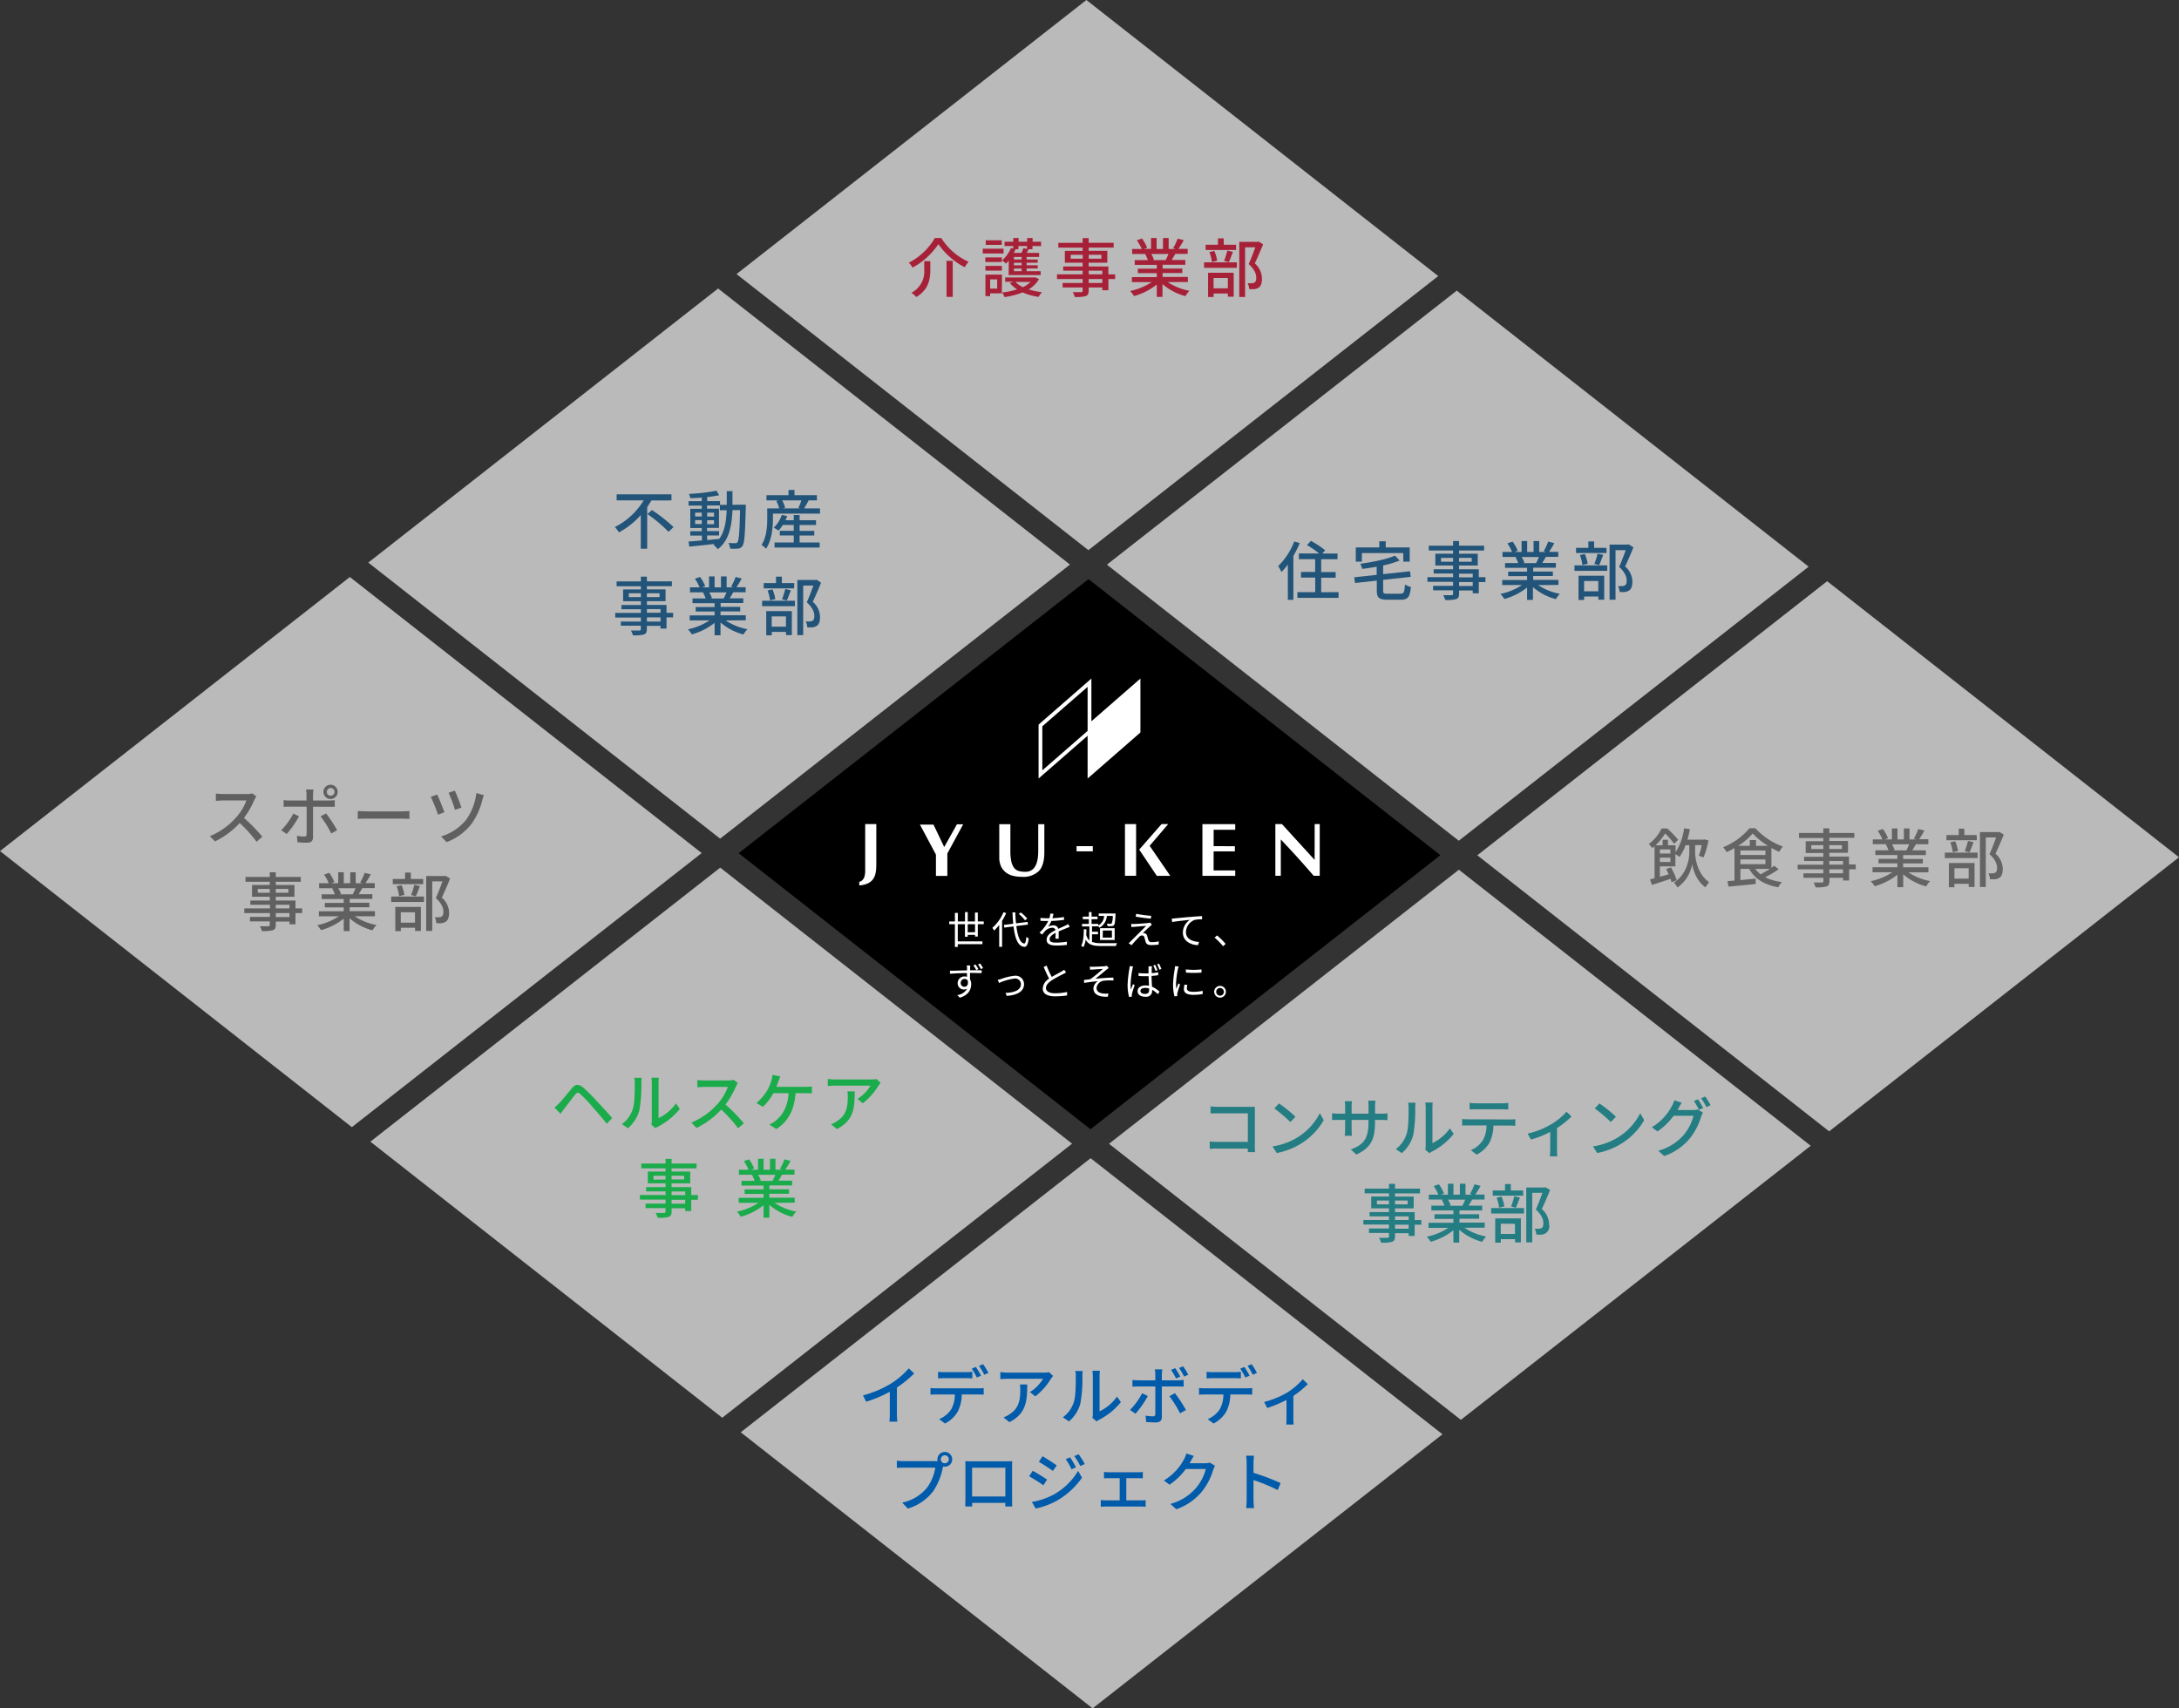 <svg xmlns="http://www.w3.org/2000/svg" width="680" height="533.23" viewBox="0 0 680 533.23">
  <rect x="0" y="0" width="680" height="533.23" fill="#333333" stroke="none"/>
  <g id="グループ_56538" data-name="グループ 56538" transform="translate(8638 -5751)">
    <g id="company3" transform="translate(-8638 5751)">
      <path id="パス_86683" data-name="パス 86683" d="M449.49,266.93,340.31,352.47,230.51,266.3l109.18-85.54Z"/>
      <path id="パス_86684" data-name="パス 86684" d="M304.28,292.33v-.53H302v.59h-.87v-3.93h-2.24v5.37h7.7v.87h-7.7v.87H298v-7.11h-1.78v-.85H298v-2.67h.91v2.67h2.24v-2.92H302v2.92h2.26v-2.77h.88v2.77H307v.85h-1.86v3.87Zm0-1.37v-2.5H302V291Z" fill="#fff"/>
      <path id="パス_86685" data-name="パス 86685" d="M314,285a16.484,16.484,0,0,1-1.28,2.42v8.11h-.9V288.7a14,14,0,0,1-1.61,1.77,6.062,6.062,0,0,0-.52-.87,13.34,13.34,0,0,0,3.47-4.87Zm3.17,4.05c.4,3.18,1.18,5.33,2.47,5.45.34,0,.54-.69.66-2.07a3.378,3.378,0,0,0,.74.47c-.26,2.05-.74,2.68-1.37,2.64-2-.14-2.92-2.63-3.38-6.37l-2.88.36-.12-.84,2.9-.36c-.09-1.11-.18-2.3-.22-3.55h.88a30.18,30.18,0,0,0,.23,3.43l3.59-.45.12.84Zm2.69-1.8a12.161,12.161,0,0,0-1.93-2l.65-.44a13,13,0,0,1,2,1.92Z" fill="#fff"/>
      <path id="パス_86686" data-name="パス 86686" d="M329.38,293c0-.46.05-1.22.05-1.85-1.1.6-1.87,1.21-1.87,2,0,.94.92,1.07,2.14,1.07a20.826,20.826,0,0,0,3.24-.29v1a30,30,0,0,1-3.25.2c-1.7,0-3.07-.36-3.07-1.81s1.41-2.29,2.79-3a1,1,0,0,0-1.06-.74,3.22,3.22,0,0,0-2.06.88c-.33.32-.67.77-1.07,1.25l-.82-.62a12.38,12.38,0,0,0,2.73-3.62h-.49c-.5,0-1.3,0-1.95-.07v-.9c.63.07,1.46.12,2,.12h.78a6.16,6.16,0,0,0,.3-1.48l1,.09c-.08.33-.19.83-.36,1.36a30.336,30.336,0,0,0,3.64-.35v.88a37.274,37.274,0,0,1-3.94.34,8,8,0,0,1-1.07,1.82,3.47,3.47,0,0,1,1.65-.44,1.49,1.49,0,0,1,1.57,1.08c.81-.39,1.53-.67,2.16-1,.36-.16.64-.3,1-.47l.38.9a7.9,7.9,0,0,0-1,.37c-.67.27-1.52.61-2.42,1v2.27Z" fill="#fff"/>
      <path id="パス_86687" data-name="パス 86687" d="M340.78,294a7.75,7.75,0,0,0,2.83.39h5a2.9,2.9,0,0,0-.37.89h-4.58c-2.56,0-4-.4-4.85-2a7,7,0,0,1-.71,2.35,7.153,7.153,0,0,0-.7-.43c.68-1.2.8-3.07.82-5.17l.82.05a13.412,13.412,0,0,1-.07,1.7,3.87,3.87,0,0,0,1,1.79v-4.4h-2.3v-.79h2.13V286.9h-1.9v-.79h1.91v-1.44h.83v1.44h1.87v.79h-1.87v1.48h2.11v.51a3.58,3.58,0,0,0,1.8-3h-1.67v-.77h5.24v.38c-.11,2.13-.22,3-.48,3.27a1,1,0,0,1-.7.3,9.2,9.2,0,0,1-1.3,0,2.361,2.361,0,0,0-.23-.77c.49.05,1,.05,1.14.05s.29,0,.36-.11a5.919,5.919,0,0,0,.35-2.35h-1.84a4.57,4.57,0,0,1-2.27,3.66,2.919,2.919,0,0,0-.47-.42h-1.89v1.7h1.86v.79h-1.86Zm2.5-4.29h4.57v3.69h-4.57Zm.84,2.95H347v-2.21h-2.85Z" fill="#fff"/>
      <path id="パス_86688" data-name="パス 86688" d="M358.85,289.17c-.45.4-1.77,1.63-2.22,2.09a1.35,1.35,0,0,1,.45,0,1.09,1.09,0,0,1,.91.85c.11.35.26,1,.39,1.33a.98.98,0,0,0,1,.64,10.359,10.359,0,0,0,2.25-.25l-.06,1a18.848,18.848,0,0,1-2.23.16c-.95,0-1.55-.21-1.82-1-.1-.35-.28-1.05-.39-1.39a.79.79,0,0,0-.72-.63,1.32,1.32,0,0,0-.88.43c-.44.44-1.72,1.78-2.39,2.63l-.93-.62a6.351,6.351,0,0,0,.59-.54l4.89-4.88c-.93.06-2.92.24-3.66.3a7.118,7.118,0,0,0-.95.1l-.08-.99h1c.68,0,3.44-.2,4.34-.31a2.108,2.108,0,0,0,.56-.13l.58.65a4.775,4.775,0,0,0-.63.56Zm.41-3.31-.13.88c-1.19-.1-3.26-.37-4.72-.63l.16-.88A42.5,42.5,0,0,0,359.26,285.86Z" fill="#fff"/>
      <path id="パス_86689" data-name="パス 86689" d="M366.73,286.64c.78-.08,3-.3,5.2-.48,1.3-.11,2.41-.17,3.2-.21v1a9.83,9.83,0,0,0-2.32.19,4.14,4.14,0,0,0-2.71,3.75c0,2.32,2.16,3,4.09,3.13l-.35,1c-2.2-.08-4.7-1.26-4.7-3.91a4.76,4.76,0,0,1,2.2-4c-1,.11-4.28.43-5.56.69l-.11-1.05Z" fill="#fff"/>
      <path id="パス_86690" data-name="パス 86690" d="M381.68,295.33a19.131,19.131,0,0,0-2.65-2.67l.78-.69a23.2,23.2,0,0,1,2.68,2.66Z" fill="#fff"/>
      <path id="パス_86691" data-name="パス 86691" d="M302.87,302.84h3.48v.9c-.67,0-1.74-.06-3.48-.06h-.16v2a2.94,2.94,0,0,1,.37,1.51c0,1.6-.77,3.39-3.54,4.22l-.81-.81a4.18,4.18,0,0,0,3.13-2.05,1.65,1.65,0,0,1-1,.3,1.91,1.91,0,0,1-2-2,2.09,2.09,0,0,1,2.1-2.07,2.28,2.28,0,0,1,.8.13v-1.18c-1.81,0-3.82.1-5.3.21V303c1.33,0,3.55-.1,5.32-.12v-.78a5.75,5.75,0,0,0-.09-.74h1.11a6.013,6.013,0,0,0-.06.74v.77Zm-.81,3.45a1,1,0,0,0-1.05-.73,1.2,1.2,0,0,0-1.2,1.25A1.14,1.14,0,0,0,301,308C301.72,308,302.18,307.42,302.06,306.29Zm2.59-3.49a13.279,13.279,0,0,0-.88-1.47l.66-.28a15.271,15.271,0,0,1,.9,1.45Zm1.46-.32a10.4,10.4,0,0,0-.89-1.45l.67-.29a16.793,16.793,0,0,1,.9,1.44Z" fill="#fff"/>
      <path id="パス_86692" data-name="パス 86692" d="M312.47,305.56a16.48,16.48,0,0,1,4.2-1,2.63,2.63,0,0,1,2.9,2.63c0,2.29-2.2,3.46-5.4,3.65l-.39-.92c2.57-.08,4.82-.8,4.82-2.75a1.79,1.79,0,0,0-2-1.73,17.252,17.252,0,0,0-4.83,1.38l-.4-1a7.791,7.791,0,0,0,1.1-.26Z" fill="#fff"/>
      <path id="パス_86693" data-name="パス 86693" d="M332.69,303.52a10.249,10.249,0,0,1-.91.51,37.193,37.193,0,0,0-3.61,2c-1.1.72-1.76,1.5-1.76,2.4s.93,1.6,2.8,1.6a17.4,17.4,0,0,0,3.8-.41v1.08a24,24,0,0,1-3.75.28c-2.23,0-3.85-.67-3.85-2.44a3.912,3.912,0,0,1,2-3.08c-.55-1-1.17-2.37-1.72-3.66l.94-.39a26.816,26.816,0,0,0,1.6,3.52c1.11-.67,2.4-1.3,3-1.67a5.33,5.33,0,0,0,.86-.56Z" fill="#fff"/>
      <path id="パス_86694" data-name="パス 86694" d="M341.12,301.76c.51,0,3-.1,3.64-.18a2.6,2.6,0,0,0,.65-.12l.61.7a5.582,5.582,0,0,0-.63.44c-.89.73-2.61,2.16-3.55,2.91,1.8-.19,3.93-.36,5.63-.36v.9a17.691,17.691,0,0,0-3,.06,2.57,2.57,0,0,0-2.27,2.25c0,1.18.95,1.59,2,1.74a7.8,7.8,0,0,0,1.71,0l-.19,1c-2.91.13-4.49-.79-4.49-2.61a2.81,2.81,0,0,1,1.38-2.23c-1.27.11-2.86.3-4.27.53l-.08-.91c.63-.06,1.43-.17,2-.24a49.823,49.823,0,0,0,3.93-3.21c-.53,0-2.59.15-3.11.2a3.781,3.781,0,0,0-.91.07l-.05-1a5.693,5.693,0,0,0,1,.06Z" fill="#fff"/>
      <path id="パス_86695" data-name="パス 86695" d="M353.61,301.66a6.678,6.678,0,0,0-.2.8,29.046,29.046,0,0,0-.59,4.78,9.774,9.774,0,0,0,.11,1.63c.19-.54.46-1.25.67-1.72l.5.39a25.677,25.677,0,0,0-.84,2.63,2.39,2.39,0,0,0-.06.53v.4l-.85.07a14.24,14.24,0,0,1-.46-3.76,35.4,35.4,0,0,1,.55-5,6.742,6.742,0,0,0,.08-.85Zm7.81,2.73c-.65.1-1.34.18-2.05.22,0,1.19.09,2.38.14,3.37a8.22,8.22,0,0,1,2.34,1.55l-.52.78a8.751,8.751,0,0,0-1.78-1.37v.23a1.8,1.8,0,0,1-2.07,1.94c-1.59,0-2.47-.66-2.47-1.72s.89-1.8,2.45-1.8a4.71,4.71,0,0,1,1.1.11c0-.92-.1-2.05-.12-3h-1.13a15.03,15.03,0,0,1-2-.09v-.9a16.871,16.871,0,0,0,2,.11h1.11v-2.21h1.08c0,.24-.06.48-.08.72s0,.87,0,1.43a19.172,19.172,0,0,0,2.05-.28Zm-2.82,4.15a4,4,0,0,0-1.21-.18c-.89,0-1.5.39-1.5.94s.58.93,1.43.93c1,0,1.29-.49,1.29-1.29C358.61,308.84,358.61,308.69,358.6,308.54Zm2-5.5a18.262,18.262,0,0,0-.69-1.7l.59-.18a16.778,16.778,0,0,1,.71,1.67Zm1.1-2.25a17.54,17.54,0,0,1,.73,1.65l-.61.22a13.457,13.457,0,0,0-.71-1.68Z" fill="#fff"/>
      <path id="パス_86696" data-name="パス 86696" d="M367.83,301.66c-.07.21-.18.59-.23.81A27.058,27.058,0,0,0,367,307a12.612,12.612,0,0,0,.09,1.63c.21-.54.47-1.23.66-1.7l.52.38a25.886,25.886,0,0,0-.84,2.67,2.525,2.525,0,0,0-.06.53v.41l-.86.06a14.832,14.832,0,0,1-.43-3.81,32.076,32.076,0,0,1,.53-4.76c0-.28.08-.59.08-.84Zm2.71,5.76a4.282,4.282,0,0,0-.15,1.09c0,.54.35,1.07,2,1.07a13.231,13.231,0,0,0,2.93-.31v1a16.16,16.16,0,0,1-3,.24c-2,0-2.87-.66-2.87-1.78a6.687,6.687,0,0,1,.19-1.4Zm-.47-4.85a20.417,20.417,0,0,0,4.88,0v1a30.329,30.329,0,0,1-4.86,0Z" fill="#fff"/>
      <path id="パス_86697" data-name="パス 86697" d="M382.57,309.56a1.83,1.83,0,1,1-.54-1.3,1.83,1.83,0,0,1,.54,1.3Zm-.63,0a1.2,1.2,0,1,0-.348.865A1.21,1.21,0,0,0,381.94,309.56Z" fill="#fff"/>
      <path id="パス_86698" data-name="パス 86698" d="M340.59,225.14V211.8l-16.48,14.37V243l15.3-13.35V243l16.48-14.37V211.8Zm-15.31,15.31V226.7l14.13-12.31v13.74Z" fill="#fff"/>
      <path id="パス_86699" data-name="パス 86699" d="M270,271.87c0,1.84-.55,3.06-1.85,3.39v1.11c4.26-.35,5.32-2.63,5.32-6.23V257.22H270Z" fill="#fff"/>
      <path id="パス_86700" data-name="パス 86700" d="M294.66,264.38l-3.35-7h-4.23c1.53,2.87,4.68,8.75,5,9.37v6.65h3.56v-7c1.17-2.18,3.61-6.67,4.93-9.1h-1.94C297.33,259.58,295.41,263,294.66,264.38Z" fill="#fff"/>
      <path id="パス_86701" data-name="パス 86701" d="M324,265.62c0,3.18-.72,4.92-1.81,5.79a3.44,3.44,0,0,1-2.21.7,7.692,7.692,0,0,1-2-.23,2.79,2.79,0,0,1-1.47-.95,5,5,0,0,1-.9-2,16.134,16.134,0,0,1-.3-3.46c0-.91,0-5.16,0-8.22h-3.47v10.34a6.55,6.55,0,0,0,.55,2.83,5.19,5.19,0,0,0,1.52,1.9,6,6,0,0,0,2.26,1.06,12,12,0,0,0,2.81.31,7,7,0,0,0,5.17-1.77q1.75-1.77,1.76-5.86v-8.81H324Z" fill="#fff"/>
      <path id="パス_86702" data-name="パス 86702" d="M354.54,257.22h-3.47v16.14h3.48C354.55,270.47,354.54,257.22,354.54,257.22Z" fill="#fff"/>
      <path id="パス_86703" data-name="パス 86703" d="M362.49,257.22h2.07L358.77,264c.39.59,4.41,6.44,6.43,9.37H361l-5.49-8.18S362.09,257.7,362.49,257.22Z" fill="#fff"/>
      <path id="パス_86704" data-name="パス 86704" d="M378.74,264.11V259h6.74v-1.76H375.24v16.14h10.24v-1.69h-6.75v-5.95h6.64v-1.61Z" fill="#fff"/>
      <path id="パス_86705" data-name="パス 86705" d="M410.25,268.4c-1.75-1.89-8.49-9.28-10.19-11.18H398v16.14h1.7V262.02q5.43,5.7,10.26,11.34h1.89V257.22h-1.58Z" fill="#fff"/>
      <rect id="長方形_14416" data-name="長方形 14416" width="5.07" height="1.62" transform="translate(335.96 264.11)" fill="#fff"/>
      <path id="パス_86706" data-name="パス 86706" d="M565.07,357.63,455.89,443.18l-109.8-86.17,109.18-85.55Z" fill="#bababa"/>
      <path id="パス_86707" data-name="パス 86707" d="M334.57,356.98,225.39,442.52,115.58,356.35l109.18-85.54Z" fill="#bababa"/>
      <path id="パス_86708" data-name="パス 86708" d="M448.83,86.17,339.65,171.72,229.85,85.55,339.03,0Z" fill="#bababa"/>
      <path id="パス_86709" data-name="パス 86709" d="M333.91,176.22,224.73,261.77,114.93,175.6,224.1,90.05Z" fill="#bababa"/>
      <path id="パス_86710" data-name="パス 86710" d="M564.42,176.88,455.24,262.42,345.43,176.25,454.61,90.71Z" fill="#bababa"/>
      <path id="パス_86711" data-name="パス 86711" d="M680,267.58,570.82,353.13l-109.8-86.17L570.2,181.41Z" fill="#bababa"/>
      <path id="パス_86712" data-name="パス 86712" d="M450.15,447.68,340.97,533.23,231.16,447.06l109.19-85.55Z" fill="#bababa"/>
      <path id="パス_86713" data-name="パス 86713" d="M203.29,156.21c-.42.68-.84,1.38-1.32,2.06v13h-2v-10.5a24.89,24.89,0,0,1-6.82,5.4,10.469,10.469,0,0,0-1.28-1.66,22.15,22.15,0,0,0,9-8.32h-8.44v-1.9h17.12v1.9Zm.16,3a47.69,47.69,0,0,1,6.74,5.3L208.63,166a45.222,45.222,0,0,0-6.58-5.54Z" fill="#225378"/>
      <path id="パス_86714" data-name="パス 86714" d="M232.73,157.51v.86c-.22,8.26-.4,11.1-1,12a1.77,1.77,0,0,1-1.42.86,14,14,0,0,1-2.46,0,4.92,4.92,0,0,0-.52-1.76c.92.08,1.74.08,2.1.08a.76.76,0,0,0,.72-.32c.44-.56.64-3.1.8-10h-2.36c-.26,5.32-1.16,9.56-4.6,12.2a6.25,6.25,0,0,0-1.34-1.38,4.384,4.384,0,0,0,.36-.28c-2.88.34-5.76.64-7.9.84l-.24-1.58c1.16-.08,2.6-.2,4.18-.34v-1.52h-3.64v-1.36H219v-1h-3.58v-6H219v-1h-4.12v-1.38H219v-1.12c-1.22.1-2.44.16-3.56.2a5.542,5.542,0,0,0-.44-1.34,62.208,62.208,0,0,0,8.58-1l.88,1.4c-1.06.22-2.38.42-3.76.56v1.28h4v1.16h2.1v-4.28h1.78v4.28Zm-15.8,3.7H219V160h-2.06Zm2.06,2.36v-1.22h-2.06v1.22Zm1.7,5c1.24-.12,2.52-.24,3.78-.38,1.64-2.26,2.14-5.28,2.3-8.92h-2.12v-1.5h-4v1h3.72v6h-3.72v1h3.76v1.36h-3.76Zm2.14-7.32V160h-2.14v1.22Zm-2.14,1.14v1.22h2.14v-1.22Z" fill="#225378"/>
      <path id="パス_86715" data-name="パス 86715" d="M255.89,158.69v1.62H241.21v1.54c0,2.68-.34,6.74-2.14,9.42a8.722,8.722,0,0,0-1.42-1.18c1.6-2.46,1.78-5.88,1.78-8.24v-3.16h3.74a10.85,10.85,0,0,0-.9-2.32l.72-.18h-3.8v-1.62h6.88v-1.64h1.86v1.64h7v1.62h-2.84l.26.06c-.5.86-1,1.76-1.42,2.44Zm-6.36,10.64h6.26v1.58H241.71v-1.58h6v-2.2h-4.36v-1.44h4.36v-1.84h-3.42a10.721,10.721,0,0,1-1.36,1.76,10.792,10.792,0,0,0-1.48-.9,9.82,9.82,0,0,0,2.54-4l1.66.38c-.16.44-.34.88-.54,1.3h2.6v-1.64h1.82v1.64h5.12v1.48h-5.12v1.84h4.58v1.44h-4.58Zm-5.44-13.14a8.49,8.49,0,0,1,.92,2.3l-.72.2h5.38l-.5-.16a22.81,22.81,0,0,0,.92-2.34Z" fill="#225378"/>
      <path id="パス_86716" data-name="パス 86716" d="M210.05,192.71H208v3.5h-1.88v-.86h-4.26v1c0,1-.26,1.44-.94,1.7a11.781,11.781,0,0,1-3.4.26,5.749,5.749,0,0,0-.64-1.5h2.62c.32,0,.48-.12.48-.46v-1.06h-6.24V194H200v-1.24h-8V191.3h8v-1.14h-6.06v-1.32H200v-1.18h-5.54v-3.68H200v-1h-7.58v-1.5H200V180h1.88v1.46h7.8v1.5h-7.8v1h5.82v3.68h-5.82v1.18H208v2.46h2.08ZM200,186.37v-1.2h-3.76v1.2Zm1.88-1.2v1.2h3.94v-1.2Zm0,6.08h4.26v-1.14h-4.26Zm4.26,1.46h-4.26V194h4.26Z" fill="#225378"/>
      <path id="パス_86717" data-name="パス 86717" d="M226.47,193.67a18.37,18.37,0,0,0,6.78,2.72,8.351,8.351,0,0,0-1.24,1.66,17.84,17.84,0,0,1-7.16-3.76v4H223v-3.88a19.87,19.87,0,0,1-7.1,3.6,8.35,8.35,0,0,0-1.22-1.58,19.4,19.4,0,0,0,6.74-2.78h-6.18v-1.56H223v-1.22h-5.9v-1.4H223v-1.2h-6.88v-1.48h4.1a9.91,9.91,0,0,0-.84-1.82l.48-.08h-4.54v-1.56h3a15,15,0,0,0-1.46-2.7l1.62-.54a13.9,13.9,0,0,1,1.6,2.86l-1,.38h2.2v-3.42H223v3.42h2v-3.42h1.76v3.42h2.16l-.76-.24a17.426,17.426,0,0,0,1.4-3l1.92.48a31.3,31.3,0,0,1-1.66,2.72h2.88v1.56h-3.86c-.38.68-.78,1.34-1.12,1.9h4.24v1.48h-7.08v1.2H231v1.4h-6.14v1.22h7.88v1.56Zm-5.14-8.76a8.408,8.408,0,0,1,.86,1.78l-.58.12h4.22a18.661,18.661,0,0,0,.88-1.9Z" fill="#225378"/>
      <path id="パス_86718" data-name="パス 86718" d="M237.83,187.51h10.24v1.7H237.83Zm10-3.86h-9.5V182h3.84v-2H244v2h3.86Zm-8.72,7.1h8v7.48h-1.82v-1h-4.44v1.08h-1.72Zm1.2-3.36a13,13,0,0,0-.78-3.1l1.54-.34a12.34,12.34,0,0,1,.88,3.06Zm.52,5v3.22h4.44v-3.22Zm3.22-5.34a23.822,23.822,0,0,0,1-3.2l1.76.4c-.44,1.12-.88,2.36-1.28,3.18Zm12.18-5.16c-.78,1.9-1.74,4.2-2.6,5.94a6.42,6.42,0,0,1,2.28,4.74c0,1.34-.3,2.28-1,2.76a3.15,3.15,0,0,1-1.34.48,14.349,14.349,0,0,1-1.64,0,4.45,4.45,0,0,0-.5-1.84,11.087,11.087,0,0,0,1.36,0,1.63,1.63,0,0,0,.8-.22c.4-.24.54-.76.54-1.48,0-1.16-.52-2.62-2.36-4.28.72-1.56,1.5-3.66,2.06-5.22h-3.18v15.46h-1.82v-17.2h5.74l.3-.08Z" fill="#225378"/>
      <path id="パス_86719" data-name="パス 86719" d="M389.4,359.59v-1.08h-9.48a21.753,21.753,0,0,0-2.4.08v-2.27c.58,0,1.46.11,2.32.11h9.58V347.5H380.1c-.78,0-1.8,0-2.32.06v-2.2c.7.06,1.66.12,2.32.12h11.5v12.03a16.6,16.6,0,0,0,.08,2.12Z" fill="#237d82"/>
      <path id="パス_86720" data-name="パス 86720" d="M404.94,355a19,19,0,0,0,6.94-7.54l1.22,2.18a20.72,20.72,0,0,1-7,7.25,22.05,22.05,0,0,1-7.66,3l-1.34-2.06a20.609,20.609,0,0,0,7.84-2.83Zm-.68-6.4-1.58,1.62a45.464,45.464,0,0,0-5-4.24l1.46-1.56a40.5,40.5,0,0,1,5.12,4.14Z" fill="#237d82"/>
      <path id="パス_86721" data-name="パス 86721" d="M431,347.62a11.32,11.32,0,0,0,2-.12v2.12c-.32,0-1-.06-2-.06h-1.9v.68c0,5.16-1.16,8-5.84,10.13l-1.7-1.6c3.74-1.38,5.5-3.11,5.5-8.41v-.8H421.8v3c0,.82.06,1.66.08,1.94h-2.2c0-.28.1-1.12.1-1.94v-3h-2a17.629,17.629,0,0,0-2.08.06v-2.14a16.258,16.258,0,0,0,2.08.14h2v-2.3c0-.7-.08-1.34-.1-1.6h2.24a10.779,10.779,0,0,0-.12,1.6v2.3h5.28V345.3a13.815,13.815,0,0,0-.1-1.74h2.26a13,13,0,0,0-.12,1.74v2.32Z" fill="#237d82"/>
      <path id="パス_86722" data-name="パス 86722" d="M435.58,358.67A9.39,9.39,0,0,0,439,353.8c.58-1.78.58-5.68.58-8a6.228,6.228,0,0,0-.16-1.62h2.32a14.992,14.992,0,0,0-.1,1.6,43.821,43.821,0,0,1-.62,8.54,11.22,11.22,0,0,1-3.56,5.61Zm9.2.18a5.77,5.77,0,0,0,.14-1.26V345.74a14.676,14.676,0,0,0-.12-1.6h2.32a12,12,0,0,0-.1,1.6v11.07a14.1,14.1,0,0,0,5.44-4.61l1.2,1.72a20.88,20.88,0,0,1-6.8,5.53,4.169,4.169,0,0,0-.76.5Z" fill="#237d82"/>
      <path id="パス_86723" data-name="パス 86723" d="M471.2,349.42a9.929,9.929,0,0,0,1.68-.1v2.06c-.46,0-1.16-.06-1.68-.06h-5.14a12.49,12.49,0,0,1-1.24,5.35,9.74,9.74,0,0,1-4,3.72L459,359a8.3,8.3,0,0,0,3.7-3,9.31,9.31,0,0,0,1.2-4.73h-5.78a18.04,18.04,0,0,0-1.82.06v-2.06a17.525,17.525,0,0,0,1.82.1Zm-10.58-3.18c-.66,0-1.4,0-2,.06v-2.06a15.319,15.319,0,0,0,2,.14h8.06a13.641,13.641,0,0,0,2-.14v2.06c-.64,0-1.38-.06-2-.06Z" fill="#237d82"/>
      <path id="パス_86724" data-name="パス 86724" d="M490.42,348.48a25,25,0,0,1-4.52,3.62V359a12.742,12.742,0,0,0,.1,1.92h-2.32c0-.34.1-1.28.1-1.92v-5.69a32.39,32.39,0,0,1-6,2.38l-1.06-1.84a26,26,0,0,0,7-2.72,20.12,20.12,0,0,0,5.14-4.12Z" fill="#237d82"/>
      <path id="パス_86725" data-name="パス 86725" d="M504.94,355a19,19,0,0,0,6.94-7.54l1.22,2.18a20.72,20.72,0,0,1-7,7.25,22.051,22.051,0,0,1-7.66,3l-1.34-2.06a20.609,20.609,0,0,0,7.84-2.83Zm-.68-6.4-1.58,1.62a45.473,45.473,0,0,0-5-4.24l1.46-1.56a40.5,40.5,0,0,1,5.12,4.14Z" fill="#237d82"/>
      <path id="パス_86726" data-name="パス 86726" d="M528.3,346.48a4.7,4.7,0,0,0,1.5-.2l1.64,1a6.84,6.84,0,0,0-.56,1.22,19.921,19.921,0,0,1-3.52,6.81,18,18,0,0,1-8,5.52l-1.86-1.66a16,16,0,0,0,8-5,15.152,15.152,0,0,0,3-5.9h-6.2a20.72,20.72,0,0,1-5.06,4.88l-1.76-1.3a17.109,17.109,0,0,0,6.28-6.62,9.367,9.367,0,0,0,.74-1.8l2.32.76a14.614,14.614,0,0,0-1,1.76c-.1.18-.18.34-.3.52Zm1.6-3.36a29,29,0,0,1,1.62,2.74l-1.32.56a23.877,23.877,0,0,0-1.58-2.76Zm2.26-.86a23.642,23.642,0,0,1,1.66,2.72l-1.3.58a20.07,20.07,0,0,0-1.64-2.76Z" fill="#237d82"/>
      <path id="パス_86727" data-name="パス 86727" d="M443.56,382.27h-2.08v3.5H439.6v-.86h-4.26v1c0,1-.26,1.44-.94,1.7a11.781,11.781,0,0,1-3.4.26,5.75,5.75,0,0,0-.64-1.5h2.62c.32,0,.48-.12.48-.46v-1.06h-6.24v-1.4h6.24v-1.24h-8V380.8h8v-1.14H427.4v-1.32h6.06v-1.18h-5.54v-3.68h5.54v-1h-7.58V371h7.58v-1.5h1.88V371h7.8v1.5h-7.8v1h5.82v3.68h-5.82v1.18h6.14v2.46h2.08Zm-10.1-6.35v-1.2H429.7v1.2Zm1.88-1.2v1.2h3.94v-1.2Zm0,6.08h4.26v-1.14h-4.26Zm4.26,1.47h-4.26v1.24h4.26Z" fill="#237d82"/>
      <path id="パス_86728" data-name="パス 86728" d="M457,383.23a18.372,18.372,0,0,0,6.78,2.72,8.352,8.352,0,0,0-1.24,1.66,17.84,17.84,0,0,1-7.16-3.76v4h-1.82V384a19.868,19.868,0,0,1-7.1,3.6,8.35,8.35,0,0,0-1.22-1.58,19.4,19.4,0,0,0,6.74-2.78H445.8v-1.57h7.76v-1.21h-5.9V379h5.9v-1.2h-6.88v-1.48h4.1a9.91,9.91,0,0,0-.84-1.82l.48-.08h-4.54V372.9h3a15,15,0,0,0-1.46-2.7l1.62-.54a13.9,13.9,0,0,1,1.6,2.86l-1,.38h2.2v-3.42h1.74v3.42h2v-3.42h1.76v3.42h2.16l-.76-.24a17.43,17.43,0,0,0,1.4-3l1.92.48a31.3,31.3,0,0,1-1.66,2.72h2.88v1.56h-3.86c-.38.68-.78,1.34-1.12,1.9h4.24v1.48h-7.08V379h6.14v1.41h-6.14v1.21h7.88v1.57Zm-5.14-8.77a8.406,8.406,0,0,1,.86,1.78l-.58.12h4.22a18.659,18.659,0,0,0,.88-1.9Z" fill="#237d82"/>
      <path id="パス_86729" data-name="パス 86729" d="M465.34,377.06h10.24v1.7H465.34Zm10-3.86h-9.5v-1.62h3.84v-2h1.8v2h3.86Zm-8.72,7.1h8v7.49H472.8v-1h-4.44v1.08H466.6Zm1.2-3.36a13,13,0,0,0-.78-3.1l1.54-.34a12.34,12.34,0,0,1,.88,3.06Zm.52,5v3.22h4.44V382Zm3.22-5.35a23.8,23.8,0,0,0,1-3.2l1.76.4c-.44,1.12-.88,2.36-1.28,3.18Zm12.18-5.16c-.78,1.9-1.74,4.2-2.6,5.94a6.42,6.42,0,0,1,2.28,4.74,2.6,2.6,0,0,1-2.34,3.25,14.342,14.342,0,0,1-1.64,0,4.45,4.45,0,0,0-.5-1.84,11.092,11.092,0,0,0,1.36,0,1.63,1.63,0,0,0,.8-.22c.4-.24.54-.77.54-1.49,0-1.16-.52-2.62-2.36-4.28.72-1.56,1.5-3.66,2.06-5.22h-3.18v15.47H476.3V370.66H482l.3-.08Z" fill="#237d82"/>
      <path id="パス_86730" data-name="パス 86730" d="M529,266.13c0,1.72.68,6.68,4.36,9.21-.3.38-.86,1.16-1.14,1.62-2.82-1.93-3.92-5.63-4.14-7.29A11.28,11.28,0,0,1,523.5,277a12.806,12.806,0,0,0-1.1-1.55c4.08-2.56,4.78-7.48,4.78-9.28v-2.34H526a14.112,14.112,0,0,1-1.88,3.64,11.725,11.725,0,0,0-1.28-.86v3.82H518v3.24c.88-.23,1.8-.5,2.74-.78a17.427,17.427,0,0,0-.8-1.62l1.52-.54a23.927,23.927,0,0,1,1.8,4l-1.62.66a11.21,11.21,0,0,0-.32-1.08c-2.06.7-4.12,1.37-5.78,1.9l-.64-1.73q.66-.13,1.44-.36v-10q-.33.3-.72.6a5.6,5.6,0,0,0-1.1-1.26,13.19,13.19,0,0,0,4-4.86h1.78a31,31,0,0,1,3.42,3.54l-1.28,1.22a28.82,28.82,0,0,0-2.8-3.22,17.526,17.526,0,0,1-3,3.7h2.22v-1.72h1.66v1.72h2.38V266a17.52,17.52,0,0,0,2.64-7.46l1.82.28a32.341,32.341,0,0,1-.76,3.26h5l.3-.08,1.26.32a25.709,25.709,0,0,1-1.54,5.3l-1.46-.52a20.053,20.053,0,0,0,.9-3.32H529Zm-11-1v1.28h3.28v-1.28Zm3.28,3.92v-1.34H518v1.34Z" fill="#646464"/>
      <path id="パス_86731" data-name="パス 86731" d="M555.06,271.33a38.349,38.349,0,0,1-4.2,2.49,16.64,16.64,0,0,0,5.22,1.5,6.16,6.16,0,0,0-1.12,1.62c-4.3-.74-7.34-2.57-9.08-5.73h-2.74v3.49l4.74-.45v1.67c-3,.32-6.24.62-8.5.82l-.26-1.72,2.16-.16V264.71a26,26,0,0,1-2.46,1.26,7.908,7.908,0,0,0-1.08-1.52,20.91,20.91,0,0,0,8.2-5.92h1.86a21.71,21.71,0,0,0,8.58,5.7,13.038,13.038,0,0,0-1.16,1.66c-.78-.34-1.6-.76-2.42-1.22v6.2c.32-.22.6-.44.86-.64ZM551.72,264a22.1,22.1,0,0,1-4.74-3.84,20.48,20.48,0,0,1-4.54,3.84h3.62v-1.8H548V264Zm-8.58,2.86h7.8v-1.38h-7.8Zm0,2.88h7.8v-1.48h-7.8Zm4.62,1.46a8.35,8.35,0,0,0,1.66,1.7,33.161,33.161,0,0,0,2.9-1.7Z" fill="#646464"/>
      <path id="パス_86732" data-name="パス 86732" d="M579.14,271.33h-2.08v3.5h-1.88V274h-4.26v1c0,1-.26,1.44-.94,1.7a11.78,11.78,0,0,1-3.4.26,5.748,5.748,0,0,0-.64-1.5h2.62c.32,0,.48-.12.48-.46v-1H562.8v-1.41H569v-1.24h-8v-1.46h8v-1.14h-6v-1.32h6v-1.18h-5.5v-3.68H569v-1h-7.58V260H569v-1.46h1.88V260h7.8v1.5h-7.8v1h5.82v3.68h-5.82v1.18h6.14v2.46h2.08ZM569,265v-1.2h-3.76V265Zm1.88-1.2V265h3.94v-1.2Zm0,6.08h4.26v-1.14h-4.26Zm4.26,1.46h-4.26v1.24h4.26Z" fill="#646464"/>
      <path id="パス_86733" data-name="パス 86733" d="M595.56,272.29a18.38,18.38,0,0,0,6.78,2.73,8.068,8.068,0,0,0-1.24,1.66,17.74,17.74,0,0,1-7.16-3.77v4h-1.82v-3.89a19.71,19.71,0,0,1-7.1,3.6,9,9,0,0,0-1.22-1.58,19.4,19.4,0,0,0,6.74-2.78h-6.18V270.7h7.76v-1.22h-5.9v-1.4h5.9v-1.2h-6.88V265.4h4.1a9.908,9.908,0,0,0-.84-1.82l.48-.08h-4.54V262h3a15,15,0,0,0-1.46-2.7l1.62-.54a13.9,13.9,0,0,1,1.6,2.86l-1,.38h2.2v-3.42h1.74V262h2v-3.42h1.76V262H598l-.76-.24a17.424,17.424,0,0,0,1.4-3l1.92.48a31.29,31.29,0,0,1-1.66,2.72h2.88v1.56H597.9c-.38.68-.78,1.34-1.12,1.9H601v1.48h-7.08v1.2h6.14v1.4h-6.14v1.22h7.88v1.56Zm-5.14-8.76a8.414,8.414,0,0,1,.86,1.78l-.58.12h4.22a18.65,18.65,0,0,0,.88-1.9Z" fill="#646464"/>
      <path id="パス_86734" data-name="パス 86734" d="M606.92,266.13h10.24v1.7H606.92Zm10-3.86h-9.5v-1.62h3.84v-2H613v2h3.86Zm-8.72,7.1h8v7.49h-1.82v-1H609.9v1.08h-1.72Zm1.2-3.36a13,13,0,0,0-.78-3.1l1.54-.34a12.34,12.34,0,0,1,.88,3.06Zm.52,5v3.23h4.44V271Zm3.22-5.34a23.819,23.819,0,0,0,1-3.2l1.76.4c-.44,1.12-.88,2.36-1.28,3.18Zm12.18-5.16c-.78,1.9-1.74,4.2-2.6,5.94a6.42,6.42,0,0,1,2.28,4.74c0,1.34-.3,2.28-1,2.76a3.16,3.16,0,0,1-1.34.49c-.46.05-1.08,0-1.64,0a4.491,4.491,0,0,0-.5-1.85,9.4,9.4,0,0,0,1.36,0,1.63,1.63,0,0,0,.8-.22c.4-.24.54-.76.54-1.48,0-1.16-.52-2.62-2.36-4.28.72-1.56,1.5-3.66,2.06-5.22H619.7v15.47h-1.82V259.73h5.74l.3-.08Z" fill="#646464"/>
      <path id="パス_86735" data-name="パス 86735" d="M174.55,344.29c.94-.94,2.6-3.06,3.9-4.6,1.12-1.32,2.06-1.46,3.6-.2a57.14,57.14,0,0,1,4.12,4.12c1.34,1.44,3.42,3.66,4.86,5.36l-1.66,1.8c-1.36-1.72-3.16-3.8-4.42-5.22a47.3,47.3,0,0,0-3.78-4c-.78-.66-1.08-.64-1.72.14-.88,1.1-2.44,3.18-3.3,4.28-.44.58-.9,1.22-1.22,1.68l-1.88-1.94C173.59,345.23,174,344.85,174.55,344.29Z" fill="#1aab4b"/>
      <path id="パス_86736" data-name="パス 86736" d="M194.07,350.89a9.41,9.41,0,0,0,3.44-4.86c.58-1.78.58-5.68.58-8a6.23,6.23,0,0,0-.16-1.62h2.32a15,15,0,0,0-.1,1.6,43.819,43.819,0,0,1-.62,8.54,11.24,11.24,0,0,1-3.56,5.6Zm9.2.18a5.773,5.773,0,0,0,.14-1.26V338a14.661,14.661,0,0,0-.12-1.6h2.32a12,12,0,0,0-.1,1.6v11a14.07,14.07,0,0,0,5.44-4.6l1.2,1.72a21,21,0,0,1-6.8,5.52,4.171,4.171,0,0,0-.76.5Z" fill="#1aab4b"/>
      <path id="パス_86737" data-name="パス 86737" d="M230.27,338.05a6.9,6.9,0,0,0-.58,1,27.37,27.37,0,0,1-3.28,5.7,53.16,53.16,0,0,1,5.72,5.86l-1.78,1.56a43.264,43.264,0,0,0-5.28-5.84,25.6,25.6,0,0,1-7.7,5.74l-1.62-1.68a22.47,22.47,0,0,0,8.22-5.86,16.45,16.45,0,0,0,3.18-5.28h-7.34c-.78,0-1.86.1-2.18.12v-2.26a21.4,21.4,0,0,0,2.18.14h7.42a6.07,6.07,0,0,0,1.74-.2Z" fill="#1aab4b"/>
      <path id="パス_86738" data-name="パス 86738" d="M251.37,339.23a13.7,13.7,0,0,0,2-.12v2.16c-.68,0-1.5-.06-2-.06h-3.12c-.36,5.54-2.52,9-6,11.22L240.09,351a8.089,8.089,0,0,0,1.74-1c2-1.54,4-4.1,4.26-8.78h-4.74a16.77,16.77,0,0,1-3.28,4.26l-2-1.2a15.819,15.819,0,0,0,3.52-4.22,14.877,14.877,0,0,0,1.14-2.78,8.264,8.264,0,0,0,.34-1.78l2.44.48c-.2.46-.42,1.08-.58,1.5s-.4,1.12-.66,1.76Z" fill="#1aab4b"/>
      <path id="パス_86739" data-name="パス 86739" d="M274.81,338c-.18.22-.5.6-.66.84a19.81,19.81,0,0,1-4.9,5.52L267.59,343a12.431,12.431,0,0,0,4.08-4.14h-11c-.78,0-1.48.06-2.34.12v-2.22a17.873,17.873,0,0,0,2.34.18h11.18a10.35,10.35,0,0,0,1.68-.14Zm-8.08,2.66c0,5.22-.3,9.06-5.56,11.76l-1.84-1.5a7.593,7.593,0,0,0,1.92-1c2.86-1.84,3.32-4.36,3.32-7.68a8.886,8.886,0,0,0-.12-1.6Z" fill="#1aab4b"/>
      <path id="パス_86740" data-name="パス 86740" d="M217.8,374.49h-2.08V378h-1.88v-.86h-4.26v1c0,1-.26,1.44-.94,1.7a11.78,11.78,0,0,1-3.4.26,5.751,5.751,0,0,0-.64-1.5h2.62c.32,0,.48-.12.48-.46v-1.06h-6.24v-1.4h6.24v-1.24h-8V373h8v-1.14h-6.06v-1.32h6.06v-1.18h-5.54v-3.68h5.54v-1h-7.58v-1.5h7.58v-1.46h1.88v1.46h7.8v1.5h-7.8v1h5.82v3.68h-5.82v1.18h6.14V373h2.08Zm-10.1-6.34V367h-3.76v1.2Zm1.88-1.2v1.2h3.94V367Zm0,6.08h4.26v-1.14h-4.26Zm4.26,1.46h-4.26v1.24h4.26Z" fill="#1aab4b"/>
      <path id="パス_86741" data-name="パス 86741" d="M241.72,375.45a18.37,18.37,0,0,0,6.78,2.72,8.352,8.352,0,0,0-1.24,1.66,17.84,17.84,0,0,1-7.16-3.76v4h-1.82v-3.88a19.87,19.87,0,0,1-7.1,3.6,8.353,8.353,0,0,0-1.22-1.58,19.4,19.4,0,0,0,6.74-2.78h-6.18v-1.56h7.76v-1.22h-5.9v-1.4h5.9v-1.2H231.4v-1.48h4.1a9.911,9.911,0,0,0-.84-1.82l.48-.08H230.6v-1.56h3a15,15,0,0,0-1.46-2.7l1.62-.54a13.9,13.9,0,0,1,1.6,2.86l-1,.38h2.2v-3.42h1.74v3.42h2v-3.42H242v3.42h2.16l-.76-.24a17.428,17.428,0,0,0,1.4-3l1.92.48a31.3,31.3,0,0,1-1.66,2.72h2.88v1.56h-3.86c-.38.68-.78,1.34-1.12,1.9h4.24v1.48h-7.1v1.2h6.14v1.4H240.1v1.22H248v1.56Zm-5.14-8.76a8.411,8.411,0,0,1,.86,1.78l-.58.12h4.22a18.646,18.646,0,0,0,.88-1.9Z" fill="#1aab4b"/>
      <path id="パス_86750" data-name="パス 86750" d="M218.98,266.27,109.8,351.82,0,265.65,109.18,180.1Z" fill="#bababa"/>
      <path id="パス_86751" data-name="パス 86751" d="M80,248.6a6.9,6.9,0,0,0-.58,1,27.371,27.371,0,0,1-3.28,5.7,53.16,53.16,0,0,1,5.72,5.86l-1.78,1.57a42.709,42.709,0,0,0-5.28-5.85,25.63,25.63,0,0,1-7.7,5.75L65.49,261a22.61,22.61,0,0,0,8.22-5.87,16.45,16.45,0,0,0,3.18-5.28H69.55c-.78,0-1.86.1-2.18.12V247.7a21.4,21.4,0,0,0,2.18.14H77a6.071,6.071,0,0,0,1.74-.2Z" fill="#606060"/>
      <path id="パス_86752" data-name="パス 86752" d="M93.31,254.8a29.881,29.881,0,0,1-3.84,5.52l-1.72-1.18a20.76,20.76,0,0,0,3.78-5.2Zm4.38-3v9.53c0,1.08-.56,1.7-1.86,1.7a27.384,27.384,0,0,1-3-.15l-.18-2a13.828,13.828,0,0,0,2.28.23c.52,0,.74-.2.76-.75v-8.58H90.31a17.259,17.259,0,0,0-1.8.06v-2.1a16.608,16.608,0,0,0,1.78.12h5.36V248a8.719,8.719,0,0,0-.16-1.56h2.36a10.74,10.74,0,0,0-.16,1.58v1.84h5a13.322,13.322,0,0,0,1.78-.12v2.08h-1.76Zm4.08,2.1a43,43,0,0,1,3.44,5.24l-1.84,1a34.628,34.628,0,0,0-3.32-5.34Zm-.84-6.74a2.229,2.229,0,1,1,0,.02Zm1.06,0a1.17,1.17,0,0,0,1.18,1.2,1.2,1.2,0,1,0-1.17-1.18Z" fill="#606060"/>
      <path id="パス_86753" data-name="パス 86753" d="M111.67,253.14c.64.06,1.88.12,3,.12h10.86c1,0,1.76-.08,2.24-.12v2.46c-.44,0-1.34-.08-2.22-.08H114.63c-1.12,0-2.3,0-3,.08Z" fill="#606060"/>
      <path id="パス_86754" data-name="パス 86754" d="M138.69,253.54l-2,.74a51.819,51.819,0,0,0-2.26-5.56l2-.72C137,249.18,138.21,252.2,138.69,253.54ZM151,248.2a11,11,0,0,0-.42,1.32,22.23,22.23,0,0,1-3.34,7.52,17.76,17.76,0,0,1-7.86,5.81l-1.74-1.77a16,16,0,0,0,7.86-5.24,18.37,18.37,0,0,0,3.16-8.3Zm-7,3.88-2,.7a50.363,50.363,0,0,0-2-5.34l1.94-.66a56.3,56.3,0,0,1,2.06,5.3Z" fill="#606060"/>
      <path id="パス_86755" data-name="パス 86755" d="M94.29,285H92.21v3.5H90.33v-.85H86.07v1c0,1-.26,1.44-.94,1.7a11.781,11.781,0,0,1-3.4.26,5.75,5.75,0,0,0-.64-1.5h2.62c.32,0,.48-.12.48-.46V287.6H78v-1.41h6.24V285h-8v-1.46h8V282.4H78.13v-1.32h6.06V279.9H78.65v-3.68h5.54v-1H76.61v-1.5h7.58v-1.46h1.88v1.46h7.8v1.5h-7.8v1h5.82v3.68H86.07v1.18h6.14v2.46h2.08Zm-10.1-6.34v-1.2H80.43v1.2Zm1.88-1.2v1.2H90v-1.2Zm0,6.08h4.26V282.4H86.07ZM90.33,285H86.07v1.24h4.26Z" fill="#606060"/>
      <path id="パス_86756" data-name="パス 86756" d="M110.71,286a18.38,18.38,0,0,0,6.78,2.73,8.071,8.071,0,0,0-1.24,1.66,17.74,17.74,0,0,1-7.16-3.77v4h-1.82v-3.89a19.71,19.71,0,0,1-7.1,3.6A9,9,0,0,0,99,288.78a19.4,19.4,0,0,0,6.74-2.78H99.51v-1.56h7.76v-1.22h-5.9v-1.4h5.9v-1.2h-6.88v-1.48h4.1a9.912,9.912,0,0,0-.84-1.82l.48-.08H99.59v-1.56h3a15,15,0,0,0-1.46-2.7l1.62-.54a13.9,13.9,0,0,1,1.6,2.86l-1,.38h2.2v-3.42h1.74v3.42h2v-3.42H111v3.42h2.16l-.76-.24a17.43,17.43,0,0,0,1.4-3l1.92.48a31.289,31.289,0,0,1-1.66,2.72h2.88v1.56h-3.86c-.38.68-.78,1.34-1.12,1.9h4.24v1.48h-7.08v1.2h6.14v1.4h-6.14v1.22H117V286Zm-5.14-8.76a8.409,8.409,0,0,1,.86,1.78l-.58.12h4.22a18.66,18.66,0,0,0,.88-1.9Z" fill="#606060"/>
      <path id="パス_86757" data-name="パス 86757" d="M122.07,279.84h10.24v1.7H122.07Zm10-3.86h-9.5v-1.62h3.84v-2h1.8v2h3.86Zm-8.72,7.1h8v7.49h-1.82v-1h-4.44v1.08h-1.72Zm1.2-3.36a13,13,0,0,0-.78-3.1l1.54-.34a12.34,12.34,0,0,1,.88,3.06Zm.52,5V288h4.44v-3.23Zm3.22-5.34a23.823,23.823,0,0,0,1-3.2l1.76.4c-.44,1.12-.88,2.36-1.28,3.18Zm12.18-5.16c-.78,1.9-1.74,4.2-2.6,5.94a6.42,6.42,0,0,1,2.28,4.74c0,1.34-.3,2.28-1,2.76a3.16,3.16,0,0,1-1.34.49c-.46.05-1.08,0-1.64,0a4.49,4.49,0,0,0-.5-1.85,11.086,11.086,0,0,0,1.36,0,1.63,1.63,0,0,0,.8-.22c.4-.24.54-.76.54-1.48,0-1.16-.52-2.62-2.36-4.28.72-1.56,1.5-3.66,2.06-5.22h-3.18v15.47H133V273.44h5.74l.3-.08Z" fill="#606060"/>
      <path id="パス_86758" data-name="パス 86758" d="M405.62,169.51a31.9,31.9,0,0,1-2,4v13.72H401.9v-11a23.39,23.39,0,0,1-2,2.32,17.65,17.65,0,0,0-1-1.88,21.52,21.52,0,0,0,5-7.66Zm12.1,15.32v1.78H404.88v-1.78h5.56v-4.54H406v-1.76h4.42v-4h-5.08v-1.78h6.32a29.9,29.9,0,0,0-3.78-2.6l1.22-1.32a27.568,27.568,0,0,1,4.44,2.94l-.88,1h4.74v1.78h-5.1v4h4.52v1.76H412.3v4.54Z" fill="#225378"/>
      <path id="パス_86759" data-name="パス 86759" d="M437,185.31c1.12,0,1.3-.46,1.44-2.88a5.082,5.082,0,0,0,1.86.76c-.3,3.08-.88,4-3.18,4h-4.16c-2.58,0-3.3-.62-3.3-2.84v-3.12l-6.8.74-.24-1.78,7-.76v-2.54c-1.52.28-3.06.5-4.54.68a5.86,5.86,0,0,0-.56-1.6c3.92-.54,8.3-1.42,10.8-2.54l1.48,1.52a32.373,32.373,0,0,1-5.16,1.54v2.72l8.38-.9.22,1.74-8.6.94v3.34c0,.88.22,1,1.42,1Zm-12-10h-1.9v-4.44h7.34v-1.92h2v1.92h7.48v4.44h-2v-2.68H425Z" fill="#225378"/>
      <path id="パス_86760" data-name="パス 86760" d="M463.56,181.67h-2.08v3.5H459.6v-.86h-4.26v1c0,1-.26,1.44-.94,1.7a11.78,11.78,0,0,1-3.4.26,5.749,5.749,0,0,0-.64-1.5h2.62c.32,0,.48-.12.48-.46v-1.06h-6.24v-1.4h6.24v-1.24h-8v-1.46h8v-1.14H447.4v-1.32h6.06v-1.18h-5.54v-3.68h5.54v-1h-7.58v-1.5h7.58v-1.46h1.88v1.46h7.8v1.5h-7.8v1h5.82v3.68h-5.82v1.18h6.14v2.46h2.08Zm-10.1-6.34v-1.2H449.7v1.2Zm1.88-1.2v1.2h3.94v-1.2Zm0,6.08h4.26v-1.14h-4.26Zm4.26,1.46h-4.26v1.24h4.26Z" fill="#225378"/>
      <path id="パス_86761" data-name="パス 86761" d="M480,182.63a18.37,18.37,0,0,0,6.78,2.72,8.353,8.353,0,0,0-1.24,1.66,17.84,17.84,0,0,1-7.16-3.76v4h-1.82v-3.88a19.87,19.87,0,0,1-7.1,3.6,8.352,8.352,0,0,0-1.22-1.58,19.4,19.4,0,0,0,6.74-2.78H468.8v-1.56h7.76v-1.22h-5.9v-1.4h5.9v-1.2h-6.88v-1.48h4.1a9.91,9.91,0,0,0-.84-1.82l.48-.08h-4.54v-1.56h3a15,15,0,0,0-1.46-2.7l1.62-.54a13.9,13.9,0,0,1,1.6,2.86l-1,.38h2.2v-3.42h1.74v3.42h2v-3.42h1.76v3.42h2.16l-.76-.24a17.43,17.43,0,0,0,1.4-3l1.92.48a31.293,31.293,0,0,1-1.66,2.72h2.88v1.56h-3.86c-.38.68-.78,1.34-1.12,1.9h4.24v1.48h-7.08v1.2h6.14v1.4h-6.14v1.22h7.88v1.56Zm-5.14-8.76a8.412,8.412,0,0,1,.86,1.78l-.58.12h4.22a18.672,18.672,0,0,0,.88-1.9Z" fill="#225378"/>
      <path id="パス_86762" data-name="パス 86762" d="M491.34,176.47h10.24v1.7H491.34Zm10-3.86h-9.5V171h3.84v-2h1.8v2h3.86Zm-8.72,7.1h8v7.48H498.8v-1h-4.44v1.08H492.6Zm1.2-3.36a13,13,0,0,0-.78-3.1l1.54-.34a12.34,12.34,0,0,1,.88,3.06Zm.52,5v3.22h4.44v-3.22Zm3.22-5.34a23.813,23.813,0,0,0,1-3.2l1.76.4c-.44,1.12-.88,2.36-1.28,3.18Zm12.18-5.16c-.78,1.9-1.74,4.2-2.6,5.94a6.42,6.42,0,0,1,2.28,4.74c0,1.34-.3,2.28-1,2.76a3.15,3.15,0,0,1-1.34.48,14.35,14.35,0,0,1-1.64,0,4.45,4.45,0,0,0-.5-1.84,11.092,11.092,0,0,0,1.36,0,1.63,1.63,0,0,0,.8-.22c.4-.24.54-.76.54-1.48,0-1.16-.52-2.62-2.36-4.28.72-1.56,1.5-3.66,2.06-5.22h-3.18v15.46H502.3v-17.2H508l.3-.08Z" fill="#225378"/>
      <path id="パス_86763" data-name="パス 86763" d="M284.77,83.53A6.919,6.919,0,0,0,283.61,82a19.94,19.94,0,0,0,8.13-7.71h2a19.45,19.45,0,0,0,8.52,7.42,11,11,0,0,0-1.2,1.71,23.17,23.17,0,0,1-8.22-7.21A22.65,22.65,0,0,1,284.77,83.53Zm5.55-2v2.62c0,2.82-.42,6.2-4.37,8.56a6.94,6.94,0,0,0-1.52-1.32,7.5,7.5,0,0,0,4-7.28v-2.6Zm7-.1V92.67h-1.94V81.41Z" fill="#a62038"/>
      <path id="パス_86764" data-name="パス 86764" d="M313.18,79.11h-6.49V77.62h6.49Zm-.54,12.44H309v.88h-1.48V85.71h5.17Zm0-11.2v1.43h-5.15V80.35ZM307.51,83h5.15v1.46h-5.15Zm5.11-6.56h-5V75h5ZM309,87.21v2.88h2.19V87.21Zm5.81-5.86a8.735,8.735,0,0,1-.88.93,8,8,0,0,0-1.22-1,10.46,10.46,0,0,0,2.78-3.86l.72.17V76.8h-2.72V75.46h2.72V74.3h1.66v1.16h2.68V74.3h1.7v1.16h2.64V76.8H322.2v1H321c-.2.4-.4.79-.6,1.13h3.88V80.2h-3.9V81h3.46v1h-3.46v.8h3.46v1h-3.46v.84h4.38v1.22h-10Zm9.44,5.76A8.92,8.92,0,0,1,321,90.33a23.75,23.75,0,0,0,4.18.88,6.18,6.18,0,0,0-1.06,1.46,19.061,19.061,0,0,1-5-1.4,24.809,24.809,0,0,1-5.64,1.46,5.391,5.391,0,0,0-.76-1.42,23.11,23.11,0,0,0,4.68-1,9.67,9.67,0,0,1-2.24-1.94l1.06-.42h-2.54V86.61h9.08l.3-.06ZM317.82,76.8v1h-.88c-.18.37-.36.76-.56,1.13h2.4a10.9,10.9,0,0,0,.58-1.45l1.14.19V76.8Zm1,3.4h-2.4V81h2.4Zm0,1.81h-2.4v.8h2.4Zm0,1.8h-2.4v.84h2.4ZM316.88,88a8.21,8.21,0,0,0,2.36,1.64A9,9,0,0,0,321.6,88Z" fill="#a62038"/>
      <path id="パス_86765" data-name="パス 86765" d="M348,87.09h-2.1v3.5H344v-.86h-4.26v1c0,1-.26,1.44-.94,1.7a11.78,11.78,0,0,1-3.4.26,6.111,6.111,0,0,0-.64-1.5h2.62c.32,0,.48-.12.48-.46v-1h-6.25v-1.4h6.25V87.09h-8V85.63h8V84.49h-6.07V83.17h6.07V82h-5.55V78.3h5.55v-1h-7.59V75.8h7.59V74.32h1.88v1.46h7.8v1.5h-7.8v1h5.82V82h-5.82v1.18h6.14v2.46H348Zm-10.1-6.34V79.54h-3.76v1.21Zm1.88-1.21v1.21h3.94V79.54Zm0,6.09H344V84.49h-4.26ZM344,87.09h-4.26v1.24H344Z" fill="#a62038"/>
      <path id="パス_86766" data-name="パス 86766" d="M364.4,88.05a18.37,18.37,0,0,0,6.78,2.72,8.35,8.35,0,0,0-1.24,1.66,17.84,17.84,0,0,1-7.16-3.76v4H361V88.81a19.91,19.91,0,0,1-7.11,3.6,8.35,8.35,0,0,0-1.22-1.58,19.46,19.46,0,0,0,6.75-2.78h-6.19V86.49H361V85.27h-5.91v-1.4H361v-1.2h-6.89V81.19h4.11a10.711,10.711,0,0,0-.84-1.83l.48-.08h-4.55V77.72h3A14.93,14.93,0,0,0,354.77,75l1.62-.55a13.26,13.26,0,0,1,1.6,2.87l-1,.37h2.21V74.3h1.74v3.42h2V74.3h1.76v3.42h2.16l-.76-.24a17.079,17.079,0,0,0,1.4-3l1.92.48a31.3,31.3,0,0,1-1.66,2.72h2.88v1.56h-3.86c-.38.68-.78,1.34-1.12,1.91h4.24v1.48h-7.08v1.2h6.14v1.4h-6.14v1.22h7.88v1.56Zm-5.14-8.77a8.47,8.47,0,0,1,.86,1.79l-.58.12h4.22a17.909,17.909,0,0,0,.88-1.91Z" fill="#a62038"/>
      <path id="パス_86767" data-name="パス 86767" d="M375.75,81.89H386v1.7H375.75Zm10-3.86h-9.51V76.4h3.85v-2h1.8v2h3.86ZM377,85.13h8v7.48h-1.82v-1h-4.45v1.08H377Zm1.2-3.36a12.92,12.92,0,0,0-.78-3.1l1.54-.35a12.532,12.532,0,0,1,.88,3.07Zm.52,5V90h4.45V86.77ZM382,81.43a23.508,23.508,0,0,0,1-3.21l1.76.4c-.44,1.13-.88,2.37-1.28,3.19Zm12.18-5.16c-.78,1.9-1.74,4.19-2.6,5.93a6.46,6.46,0,0,1,2.24,4.8c0,1.34-.3,2.28-1,2.76a3.15,3.15,0,0,1-1.34.48,14.347,14.347,0,0,1-1.64,0,4.451,4.451,0,0,0-.5-1.84,11.09,11.09,0,0,0,1.36,0,1.63,1.63,0,0,0,.8-.22c.4-.24.54-.76.54-1.48,0-1.16-.52-2.62-2.36-4.28.72-1.57,1.5-3.67,2.06-5.23h-3.18v15.5h-1.82V75.48h5.74l.3-.08Z" fill="#a62038"/>
    </g>
    <path id="パス_86768" data-name="パス 86768" d="M-70.68-7.46l.98,1.98a40.92,40.92,0,0,0,7.38-3.1v6.96A23.176,23.176,0,0,1-62.44.74h2.48a15.04,15.04,0,0,1-.14-2.36v-8.3a33.738,33.738,0,0,0,5.38-4.38l-1.68-1.6a24.688,24.688,0,0,1-5.56,4.76A33.026,33.026,0,0,1-70.68-7.46Zm23.42-7.36v2.06c.54-.04,1.28-.08,1.96-.08h6.74c.64,0,1.36.04,2,.08v-2.06a16.772,16.772,0,0,1-2,.12h-6.76A15.082,15.082,0,0,1-47.26-14.82Zm-2.36,5.06v2.08c.56-.04,1.22-.06,1.82-.06h5.78a9.244,9.244,0,0,1-1.2,4.72,8.329,8.329,0,0,1-3.7,2.98l1.84,1.36A9.78,9.78,0,0,0-41.1-2.42a12.276,12.276,0,0,0,1.24-5.32h5.16c.52,0,1.2.02,1.68.04V-9.76a12.759,12.759,0,0,1-1.68.1H-47.8A17.525,17.525,0,0,1-49.62-9.76Zm14.16-6.58-1.28.54a23.872,23.872,0,0,1,1.58,2.76l1.32-.56A28.983,28.983,0,0,0-35.46-16.34Zm2.26-.86-1.28.54a20.073,20.073,0,0,1,1.64,2.76l1.3-.58A25.487,25.487,0,0,0-33.2-17.2Zm21.84,3.68-1.26-1.18a10.291,10.291,0,0,1-1.66.14H-25.46a17.923,17.923,0,0,1-2.36-.18v2.22c.86-.06,1.56-.12,2.36-.12H-14.5A12.244,12.244,0,0,1-18.58-8.5l1.66,1.34a19.806,19.806,0,0,0,4.9-5.52C-11.86-12.92-11.54-13.3-11.36-13.52Zm-8.08,2.66h-2.28a8.885,8.885,0,0,1,.12,1.6c0,3.32-.46,5.84-3.32,7.68a7.593,7.593,0,0,1-1.92.98L-25,.9C-19.74-1.8-19.44-5.64-19.44-10.86ZM.9-.44,2.22.66a6.217,6.217,0,0,1,.76-.5A21.044,21.044,0,0,0,9.8-5.36L8.58-7.08a14.07,14.07,0,0,1-5.44,4.6V-13.54a12.045,12.045,0,0,1,.1-1.6H.92a14.658,14.658,0,0,1,.12,1.6V-1.7A5.768,5.768,0,0,1,.9-.44ZM-8.32-.62-6.4.66a11.236,11.236,0,0,0,3.56-5.6,43.815,43.815,0,0,0,.62-8.54,14.97,14.97,0,0,1,.1-1.6H-4.44a6.233,6.233,0,0,1,.16,1.62c0,2.3,0,6.2-.58,7.98A9.258,9.258,0,0,1-8.32-.62ZM18.2-7.26l-1.78-.86a20.761,20.761,0,0,1-3.78,5.2l1.72,1.18A29.883,29.883,0,0,0,18.2-7.26Zm8.46-.88-1.72.94a34.632,34.632,0,0,1,3.32,5.34L30.1-2.9A42.977,42.977,0,0,0,26.66-8.14Zm.1-7.82-1.3.54A21.079,21.079,0,0,1,27-12.74l1.32-.58A26.9,26.9,0,0,0,26.76-15.96Zm2.46-.58L27.94-16a18.643,18.643,0,0,1,1.58,2.66l1.3-.56A23.231,23.231,0,0,0,29.22-16.54Zm-6.48.96H20.38a8.521,8.521,0,0,1,.16,1.56v1.86H15.18a16.606,16.606,0,0,1-1.78-.12v2.1c.54-.04,1.18-.06,1.8-.06h5.34v8.58c-.02.54-.24.74-.76.74a13.653,13.653,0,0,1-2.28-.22L17.68.84A29.961,29.961,0,0,0,20.7.98c1.32,0,1.88-.62,1.88-1.7v-9.52h5.04c.5,0,1.18,0,1.76.04v-2.08a13.307,13.307,0,0,1-1.78.12H22.58V-14A10.744,10.744,0,0,1,22.74-15.58Zm13.8.76v2.06c.54-.04,1.28-.08,1.96-.08h6.74c.64,0,1.36.04,2,.08v-2.06a16.772,16.772,0,0,1-2,.12H38.48A15.082,15.082,0,0,1,36.54-14.82ZM34.18-9.76v2.08c.56-.04,1.22-.06,1.82-.06h5.78a9.244,9.244,0,0,1-1.2,4.72,8.329,8.329,0,0,1-3.7,2.98l1.84,1.36A9.78,9.78,0,0,0,42.7-2.42a12.276,12.276,0,0,0,1.24-5.32H49.1c.52,0,1.2.02,1.68.04V-9.76a12.759,12.759,0,0,1-1.68.1H36A17.525,17.525,0,0,1,34.18-9.76Zm14.16-6.58-1.28.54a23.872,23.872,0,0,1,1.58,2.76l1.32-.56A28.983,28.983,0,0,0,48.34-16.34Zm2.26-.86-1.28.54a20.073,20.073,0,0,1,1.64,2.76l1.3-.58A25.487,25.487,0,0,0,50.6-17.2ZM54.5-5.4l.96,1.88a40.853,40.853,0,0,0,6.02-2.52V-.28c0,.64-.04,1.58-.08,1.92h2.32a12.75,12.75,0,0,1-.1-1.92V-7.3a27.958,27.958,0,0,0,4.5-3.68L66.56-12.5A21.494,21.494,0,0,1,61.7-8.34,27.606,27.606,0,0,1,54.5-5.4ZM-46.4,12.5a1.264,1.264,0,0,1,1.24-1.26A1.281,1.281,0,0,1-43.9,12.5a1.264,1.264,0,0,1-1.26,1.24A1.246,1.246,0,0,1-46.4,12.5Zm-1.06,0a2.483,2.483,0,0,0,.06.54,6.79,6.79,0,0,1-.86.04h-9.7c-.66,0-1.6-.08-2.16-.14v2.24c.52-.04,1.32-.08,2.16-.08h9.84a14.492,14.492,0,0,1-2.5,6.14A13.42,13.42,0,0,1-58.44,26l1.72,1.88a15.555,15.555,0,0,0,7.94-5.42,20.376,20.376,0,0,0,3-7.34c.02-.12.06-.26.08-.38a2.483,2.483,0,0,0,.54.06,2.3,2.3,0,0,0,2.32-2.3,2.318,2.318,0,0,0-2.32-2.3A2.3,2.3,0,0,0-47.46,12.5Zm8.7.58c.04.52.04,1.22.04,1.74v9.82c0,.8-.04,2.4-.06,2.58h2.18c-.02-.1-.02-.58-.02-1.12h10.36c-.02.56-.02,1.02-.04,1.12h2.18c0-.16-.04-1.88-.04-2.58V14.82c0-.56,0-1.18.04-1.72-.66.02-1.38.02-1.84.02H-36.82C-37.32,13.12-37.96,13.12-38.76,13.08Zm2.12,2.04h10.38V24.1H-36.64Zm30.58-3.24-1.36.58a17.816,17.816,0,0,1,1.8,3.14l1.4-.6A29.136,29.136,0,0,0-6.06,11.88Zm2.68-.96-1.38.58a19.436,19.436,0,0,1,1.88,3.08l1.4-.62A29.294,29.294,0,0,0-3.38,10.92Zm-11.28.62-1.14,1.74c1.22.7,3.36,2.1,4.38,2.84l1.2-1.72C-11.18,13.72-13.42,12.24-14.66,11.54ZM-17.98,25.8l1.18,2.06a23.968,23.968,0,0,0,6.64-2.46,24.075,24.075,0,0,0,7.82-7.18L-3.56,16.1a20.423,20.423,0,0,1-7.66,7.42A21.963,21.963,0,0,1-17.98,25.8Zm.26-9.72-1.12,1.72a49.655,49.655,0,0,1,4.44,2.8l1.16-1.78C-14.18,18.16-16.46,16.76-17.72,16.08Zm22.24.36v2c.42-.04,1.1-.06,1.46-.06H9.42v6.94H5.04a13.217,13.217,0,0,1-1.52-.1v2.1a13.363,13.363,0,0,1,1.52-.08H16.1a12.157,12.157,0,0,1,1.42.08v-2.1a9.868,9.868,0,0,1-1.42.1H11.48V18.38h3.7c.44,0,1,.02,1.46.06v-2a11.413,11.413,0,0,1-1.46.1H5.98A12.8,12.8,0,0,1,4.52,16.44Zm28.04-5-2.32-.76a8.867,8.867,0,0,1-.74,1.8,16.973,16.973,0,0,1-6.28,6.62l1.76,1.32a20.886,20.886,0,0,0,5.08-4.9H36.3a15.018,15.018,0,0,1-3.04,5.9,16.025,16.025,0,0,1-8.02,5l1.86,1.66a18.022,18.022,0,0,0,8-5.54,19.794,19.794,0,0,0,3.52-6.8,6.845,6.845,0,0,1,.56-1.22l-1.64-1a4.7,4.7,0,0,1-1.5.2h-4.8c.1-.16.2-.34.28-.5C31.74,12.82,32.16,12.04,32.56,11.44ZM49.04,25.16a20.937,20.937,0,0,1-.16,2.56h2.46a23.433,23.433,0,0,1-.16-2.56V18.98a52.368,52.368,0,0,1,7.56,3.12l.9-2.18a67.794,67.794,0,0,0-8.46-3.2V13.6c0-.7.08-1.58.14-2.24H48.86a14.478,14.478,0,0,1,.18,2.24Z" transform="translate(-8298 6194)" fill="#005bab"/>
  </g>
</svg>
